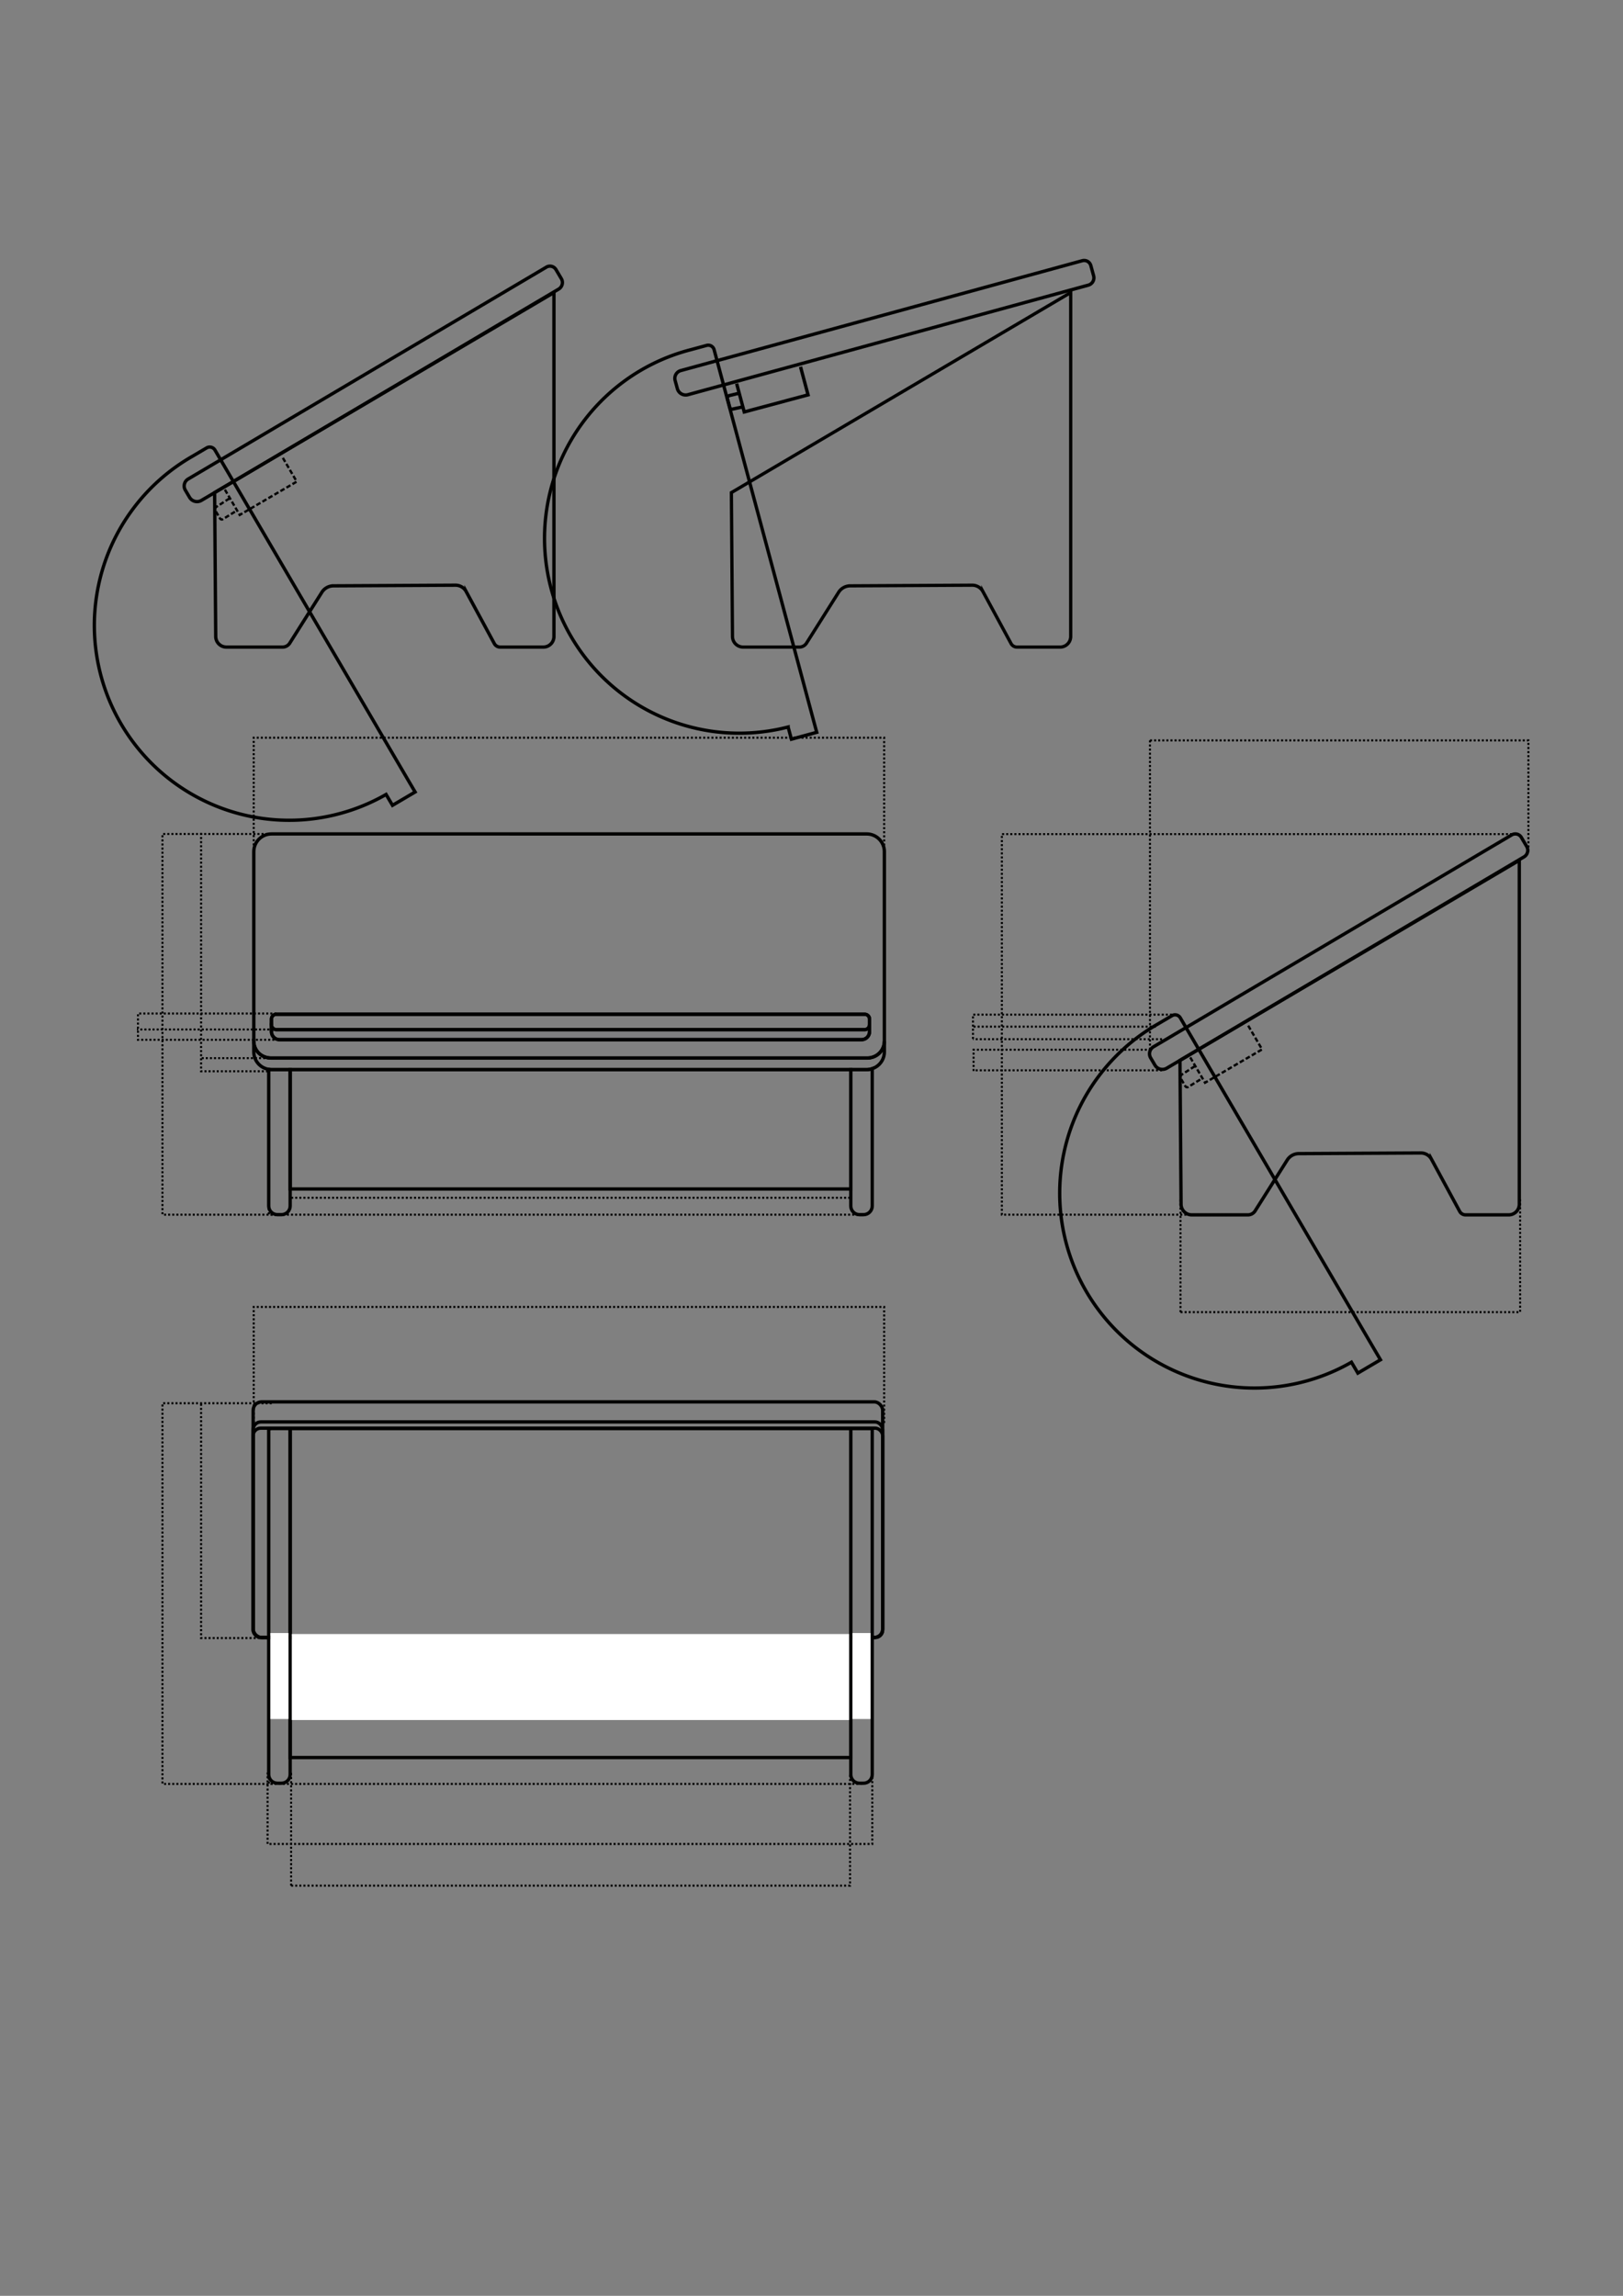 <?xml version="1.0" encoding="UTF-8" standalone="no"?>
<!-- Created with Inkscape (http://www.inkscape.org/) -->

<svg
   width="210mm"
   height="297mm"
   viewBox="0 0 210 297"
   version="1.1"
   id="svg1"
   inkscape:version="1.3.2 (091e20e, 2023-11-25)"
   sodipodi:docname="fablab_drawing.svg"
   xmlns:inkscape="http://www.inkscape.org/namespaces/inkscape"
   xmlns:sodipodi="http://sodipodi.sourceforge.net/DTD/sodipodi-0.dtd"
   xmlns="http://www.w3.org/2000/svg"
   xmlns:svg="http://www.w3.org/2000/svg">
  <rect x="0" y="0" width="210" height="297" fill="#808080" stroke="none"/>
  <sodipodi:namedview
     id="namedview1"
     pagecolor="#ffffff"
     bordercolor="#666666"
     borderopacity="1.0"
     inkscape:showpageshadow="2"
     inkscape:pageopacity="0.0"
     inkscape:pagecheckerboard="0"
     inkscape:deskcolor="#d1d1d1"
     inkscape:document-units="mm"
     inkscape:zoom="0.32200254"
     inkscape:cx="212.73124"
     inkscape:cy="1186.326"
     inkscape:window-width="1376"
     inkscape:window-height="715"
     inkscape:window-x="0"
     inkscape:window-y="25"
     inkscape:window-maximized="0"
     inkscape:current-layer="layer1"
     showguides="true" />
  <defs
     id="defs1">
    <inkscape:path-effect
       effect="fillet_chamfer"
       id="path-effect94"
       is_visible="true"
       lpeversion="1"
       nodesatellites_param="F,0,0,1,0,0,0,1 @ F,0,0,1,0,0.357,0,1 @ F,0,0,1,0,0.279,0,1 @ F,0,0,1,0,0,0,1"
       radius="0"
       unit="px"
       method="auto"
       mode="F"
       chamfer_steps="1"
       flexible="false"
       use_knot_distance="true"
       apply_no_radius="true"
       apply_with_radius="true"
       only_selected="false"
       hide_knots="false" />
    <inkscape:path-effect
       effect="fillet_chamfer"
       id="path-effect92"
       is_visible="true"
       lpeversion="1"
       nodesatellites_param="F,0,0,1,0,1.574,0,1 @ F,0,0,1,0,0,0,1 @ F,0,0,1,0,0,0,1 @ F,0,0,1,0,1.175,0,1"
       radius="0"
       unit="px"
       method="auto"
       mode="F"
       chamfer_steps="1"
       flexible="false"
       use_knot_distance="true"
       apply_no_radius="true"
       apply_with_radius="true"
       only_selected="false"
       hide_knots="false" />
    <inkscape:path-effect
       effect="fillet_chamfer"
       id="path-effect90"
       is_visible="true"
       lpeversion="1"
       nodesatellites_param="F,0,0,1,0,0,0,1 @ F,0,0,1,0,2.749,0,1 @ F,0,0,1,0,1.037,0,1 @ F,0,0,1,0,1.88,0,1 @ F,0,0,1,0,1.952,0,1 @ F,0,0,1,0,1.214,0,1 @ F,0,0,1,0,2.749,0,1 @ F,0,0,1,0,0,0,1"
       radius="0"
       unit="px"
       method="auto"
       mode="F"
       chamfer_steps="1"
       flexible="false"
       use_knot_distance="true"
       apply_no_radius="true"
       apply_with_radius="true"
       only_selected="false"
       hide_knots="false" />
    <inkscape:path-effect
       effect="fillet_chamfer"
       id="path-effect88"
       is_visible="true"
       lpeversion="1"
       nodesatellites_param="F,0,0,1,0,1.811,0,1 @ F,0,0,1,0,2.101,0,1 @ F,0,0,1,0,2.24,0,1 @ F,0,0,1,0,1.975,0,1"
       radius="0"
       unit="px"
       method="auto"
       mode="F"
       chamfer_steps="1"
       flexible="false"
       use_knot_distance="true"
       apply_no_radius="true"
       apply_with_radius="true"
       only_selected="false"
       hide_knots="false" />
    <inkscape:path-effect
       effect="fillet_chamfer"
       id="path-effect19"
       is_visible="true"
       lpeversion="1"
       nodesatellites_param="F,0,0,1,0,0,0,1 @ F,0,0,1,0,0.357,0,1 @ F,0,0,1,0,0.279,0,1 @ F,0,0,1,0,0,0,1"
       radius="0"
       unit="px"
       method="auto"
       mode="F"
       chamfer_steps="1"
       flexible="false"
       use_knot_distance="true"
       apply_no_radius="true"
       apply_with_radius="true"
       only_selected="false"
       hide_knots="false" />
    <inkscape:path-effect
       effect="fillet_chamfer"
       id="path-effect17"
       is_visible="true"
       lpeversion="1"
       nodesatellites_param="F,0,0,1,0,1.574,0,1 @ F,0,0,1,0,0,0,1 @ F,0,0,1,0,0,0,1 @ F,0,0,1,0,1.175,0,1"
       radius="0"
       unit="px"
       method="auto"
       mode="F"
       chamfer_steps="1"
       flexible="false"
       use_knot_distance="true"
       apply_no_radius="true"
       apply_with_radius="true"
       only_selected="false"
       hide_knots="false" />
    <inkscape:path-effect
       effect="fillet_chamfer"
       id="path-effect12"
       is_visible="true"
       lpeversion="1"
       nodesatellites_param="F,0,0,1,0,1.811,0,1 @ F,0,0,1,0,2.101,0,1 @ F,0,0,1,0,2.24,0,1 @ F,0,0,1,0,1.975,0,1"
       radius="0"
       unit="px"
       method="auto"
       mode="F"
       chamfer_steps="1"
       flexible="false"
       use_knot_distance="true"
       apply_no_radius="true"
       apply_with_radius="true"
       only_selected="false"
       hide_knots="false" />
    <inkscape:path-effect
       effect="fillet_chamfer"
       id="path-effect9"
       is_visible="true"
       lpeversion="1"
       nodesatellites_param="F,0,0,1,0,0,0,1 @ F,0,0,1,0,2.749,0,1 @ F,0,0,1,0,1.037,0,1 @ F,0,0,1,0,1.88,0,1 @ F,0,0,1,0,1.952,0,1 @ F,0,0,1,0,1.214,0,1 @ F,0,0,1,0,2.749,0,1 @ F,0,0,1,0,0,0,1"
       radius="0"
       unit="px"
       method="auto"
       mode="F"
       chamfer_steps="1"
       flexible="false"
       use_knot_distance="true"
       apply_no_radius="true"
       apply_with_radius="true"
       only_selected="false"
       hide_knots="false" />
    <inkscape:path-effect
       effect="fillet_chamfer"
       id="path-effect16"
       is_visible="true"
       lpeversion="1"
       nodesatellites_param="F,0,0,1,0,0,0,1 @ F,0,0,1,0,0.357,0,1 @ F,0,0,1,0,0.279,0,1 @ F,0,0,1,0,0,0,1"
       radius="0"
       unit="px"
       method="auto"
       mode="F"
       chamfer_steps="1"
       flexible="false"
       use_knot_distance="true"
       apply_no_radius="true"
       apply_with_radius="true"
       only_selected="false"
       hide_knots="false" />
    <inkscape:path-effect
       effect="fillet_chamfer"
       id="path-effect15"
       is_visible="true"
       lpeversion="1"
       nodesatellites_param="F,0,0,1,0,1.574,0,1 @ F,0,0,1,0,0,0,1 @ F,0,0,1,0,0,0,1 @ F,0,0,1,0,1.175,0,1"
       radius="0"
       unit="px"
       method="auto"
       mode="F"
       chamfer_steps="1"
       flexible="false"
       use_knot_distance="true"
       apply_no_radius="true"
       apply_with_radius="true"
       only_selected="false"
       hide_knots="false" />
    <inkscape:path-effect
       effect="fillet_chamfer"
       id="path-effect13"
       is_visible="true"
       lpeversion="1"
       nodesatellites_param="F,0,0,1,0,0,0,1 @ F,0,0,1,0,2.749,0,1 @ F,0,0,1,0,1.037,0,1 @ F,0,0,1,0,1.88,0,1 @ F,0,0,1,0,1.952,0,1 @ F,0,0,1,0,1.214,0,1 @ F,0,0,1,0,2.749,0,1 @ F,0,0,1,0,0,0,1"
       radius="0"
       unit="px"
       method="auto"
       mode="F"
       chamfer_steps="1"
       flexible="false"
       use_knot_distance="true"
       apply_no_radius="true"
       apply_with_radius="true"
       only_selected="false"
       hide_knots="false" />
    <inkscape:path-effect
       effect="fillet_chamfer"
       id="path-effect11"
       is_visible="true"
       lpeversion="1"
       nodesatellites_param="F,0,0,1,0,1.811,0,1 @ F,0,0,1,0,2.101,0,1 @ F,0,0,1,0,2.24,0,1 @ F,0,0,1,0,1.975,0,1"
       radius="0"
       unit="px"
       method="auto"
       mode="F"
       chamfer_steps="1"
       flexible="false"
       use_knot_distance="true"
       apply_no_radius="true"
       apply_with_radius="true"
       only_selected="false"
       hide_knots="false" />
    <inkscape:path-effect
       effect="fillet_chamfer"
       id="path-effect8"
       is_visible="true"
       lpeversion="1"
       nodesatellites_param="F,0,0,1,0,1.574,0,1 @ F,0,0,1,0,0,0,1 @ F,0,0,1,0,0,0,1 @ F,0,0,1,0,1.175,0,1"
       radius="0"
       unit="px"
       method="auto"
       mode="F"
       chamfer_steps="1"
       flexible="false"
       use_knot_distance="true"
       apply_no_radius="true"
       apply_with_radius="true"
       only_selected="false"
       hide_knots="false" />
    <inkscape:path-effect
       effect="fillet_chamfer"
       id="path-effect7"
       is_visible="true"
       lpeversion="1"
       nodesatellites_param="F,0,0,1,0,0,0,1 @ F,0,0,1,0,2.749,0,1 @ F,0,0,1,0,1.037,0,1 @ F,0,0,1,0,1.88,0,1 @ F,0,0,1,0,1.952,0,1 @ F,0,0,1,0,1.214,0,1 @ F,0,0,1,0,2.749,0,1 @ F,0,0,1,0,0,0,1"
       radius="0"
       unit="px"
       method="auto"
       mode="F"
       chamfer_steps="1"
       flexible="false"
       use_knot_distance="true"
       apply_no_radius="true"
       apply_with_radius="true"
       only_selected="false"
       hide_knots="false" />
    <inkscape:path-effect
       effect="fillet_chamfer"
       id="path-effect6"
       is_visible="true"
       lpeversion="1"
       nodesatellites_param="F,0,0,1,0,1.811,0,1 @ F,0,0,1,0,2.101,0,1 @ F,0,0,1,0,2.24,0,1 @ F,0,0,1,0,1.975,0,1"
       radius="0"
       unit="px"
       method="auto"
       mode="F"
       chamfer_steps="1"
       flexible="false"
       use_knot_distance="true"
       apply_no_radius="true"
       apply_with_radius="true"
       only_selected="false"
       hide_knots="false" />
    <inkscape:path-effect
       effect="fillet_chamfer"
       id="path-effect6-9"
       is_visible="true"
       lpeversion="1"
       nodesatellites_param="F,0,0,1,0,1.811,0,1 @ F,0,0,1,0,2.101,0,1 @ F,0,0,1,0,2.24,0,1 @ F,0,0,1,0,1.975,0,1"
       radius="0"
       unit="px"
       method="auto"
       mode="F"
       chamfer_steps="1"
       flexible="false"
       use_knot_distance="true"
       apply_no_radius="true"
       apply_with_radius="true"
       only_selected="false"
       hide_knots="false" />
    <inkscape:path-effect
       effect="fillet_chamfer"
       id="path-effect7-7"
       is_visible="true"
       lpeversion="1"
       nodesatellites_param="F,0,0,1,0,0,0,1 @ F,0,0,1,0,2.749,0,1 @ F,0,0,1,0,1.037,0,1 @ F,0,0,1,0,1.88,0,1 @ F,0,0,1,0,1.952,0,1 @ F,0,0,1,0,1.214,0,1 @ F,0,0,1,0,2.749,0,1 @ F,0,0,1,0,0,0,1"
       radius="0"
       unit="px"
       method="auto"
       mode="F"
       chamfer_steps="1"
       flexible="false"
       use_knot_distance="true"
       apply_no_radius="true"
       apply_with_radius="true"
       only_selected="false"
       hide_knots="false" />
    <inkscape:path-effect
       effect="fillet_chamfer"
       id="path-effect8-5"
       is_visible="true"
       lpeversion="1"
       nodesatellites_param="F,0,0,1,0,1.574,0,1 @ F,0,0,1,0,0,0,1 @ F,0,0,1,0,0,0,1 @ F,0,0,1,0,1.175,0,1"
       radius="0"
       unit="px"
       method="auto"
       mode="F"
       chamfer_steps="1"
       flexible="false"
       use_knot_distance="true"
       apply_no_radius="true"
       apply_with_radius="true"
       only_selected="false"
       hide_knots="false" />
    <inkscape:path-effect
       effect="fillet_chamfer"
       id="path-effect16-2"
       is_visible="true"
       lpeversion="1"
       nodesatellites_param="F,0,0,1,0,0,0,1 @ F,0,0,1,0,0.357,0,1 @ F,0,0,1,0,0.279,0,1 @ F,0,0,1,0,0,0,1"
       radius="0"
       unit="px"
       method="auto"
       mode="F"
       chamfer_steps="1"
       flexible="false"
       use_knot_distance="true"
       apply_no_radius="true"
       apply_with_radius="true"
       only_selected="false"
       hide_knots="false" />
    <inkscape:path-effect
       effect="fillet_chamfer"
       id="path-effect6-4"
       is_visible="true"
       lpeversion="1"
       nodesatellites_param="F,0,0,1,0,1.811,0,1 @ F,0,0,1,0,2.101,0,1 @ F,0,0,1,0,2.24,0,1 @ F,0,0,1,0,1.975,0,1"
       radius="0"
       unit="px"
       method="auto"
       mode="F"
       chamfer_steps="1"
       flexible="false"
       use_knot_distance="true"
       apply_no_radius="true"
       apply_with_radius="true"
       only_selected="false"
       hide_knots="false" />
    <inkscape:path-effect
       effect="fillet_chamfer"
       id="path-effect7-3"
       is_visible="true"
       lpeversion="1"
       nodesatellites_param="F,0,0,1,0,0,0,1 @ F,0,0,1,0,2.749,0,1 @ F,0,0,1,0,1.037,0,1 @ F,0,0,1,0,1.88,0,1 @ F,0,0,1,0,1.952,0,1 @ F,0,0,1,0,1.214,0,1 @ F,0,0,1,0,2.749,0,1 @ F,0,0,1,0,0,0,1"
       radius="0"
       unit="px"
       method="auto"
       mode="F"
       chamfer_steps="1"
       flexible="false"
       use_knot_distance="true"
       apply_no_radius="true"
       apply_with_radius="true"
       only_selected="false"
       hide_knots="false" />
    <inkscape:path-effect
       effect="fillet_chamfer"
       id="path-effect8-9"
       is_visible="true"
       lpeversion="1"
       nodesatellites_param="F,0,0,1,0,1.574,0,1 @ F,0,0,1,0,0,0,1 @ F,0,0,1,0,0,0,1 @ F,0,0,1,0,1.175,0,1"
       radius="0"
       unit="px"
       method="auto"
       mode="F"
       chamfer_steps="1"
       flexible="false"
       use_knot_distance="true"
       apply_no_radius="true"
       apply_with_radius="true"
       only_selected="false"
       hide_knots="false" />
    <inkscape:path-effect
       effect="fillet_chamfer"
       id="path-effect16-2-0"
       is_visible="true"
       lpeversion="1"
       nodesatellites_param="F,0,0,1,0,0,0,1 @ F,0,0,1,0,0.357,0,1 @ F,0,0,1,0,0.279,0,1 @ F,0,0,1,0,0,0,1"
       radius="0"
       unit="px"
       method="auto"
       mode="F"
       chamfer_steps="1"
       flexible="false"
       use_knot_distance="true"
       apply_no_radius="true"
       apply_with_radius="true"
       only_selected="false"
       hide_knots="false" />
    <inkscape:path-effect
       effect="fillet_chamfer"
       id="path-effect11-6"
       is_visible="true"
       lpeversion="1"
       nodesatellites_param="F,0,0,1,0,1.811,0,1 @ F,0,0,1,0,2.101,0,1 @ F,0,0,1,0,2.24,0,1 @ F,0,0,1,0,1.975,0,1"
       radius="0"
       unit="px"
       method="auto"
       mode="F"
       chamfer_steps="1"
       flexible="false"
       use_knot_distance="true"
       apply_no_radius="true"
       apply_with_radius="true"
       only_selected="false"
       hide_knots="false" />
  </defs>
  <g
     inkscape:label="Layer 1"
     inkscape:groupmode="layer"
     id="layer1">
    <g
       id="g8"
       transform="matrix(0.499,0,0,0.499,2.242,14.543)"
       style="stroke-width:0.867;stroke-dasharray:none">
      <path
         id="rect5"
         style="fill:none;stroke:#020200;stroke-width:0.867;stroke-linecap:round;stroke-dasharray:none"
         d="M 136.874,40.029 43.982,94.965 a 2.101,2.101 104.4 0 0 -0.739,2.878 l 1.11,1.877 a 2.24,2.24 14.4 0 0 3.069,0.788 L 140.054,45.726 a 1.975,1.975 104.4 0 0 0.695,-2.705 l -1.393,-2.355 a 1.811,1.811 14.4 0 0 -2.481,-0.637 z"
         inkscape:path-effect="#path-effect6"
         inkscape:original-d="M 138.43364,39.107071 42.173787,96.034983 45.493915,101.649 141.75375,44.721087 Z"
         transform="translate(0.313,0.078)" />
      <path
         id="rect6"
         style="fill:none;stroke:#020200;stroke-width:0.867;stroke-linecap:round;stroke-miterlimit:4.5;stroke-dasharray:none"
         d="M 139.143,46.699 V 135.865 a 2.749,2.749 135 0 1 -2.749,2.749 h -11.182 a 1.74,1.74 30.792 0 1 -1.531,-0.912 l -7.299,-13.491 a 3.135,3.135 30.64 0 0 -2.774,-1.643 l -31.644,0.168 a 3.564,3.564 150.983 0 0 -2.995,1.661 l -8.329,13.19 a 2.202,2.202 151.136 0 1 -1.862,1.026 H 54.213 a 2.77,2.77 44.783 0 1 -2.77,-2.749 L 51.161,98.561 Z"
         inkscape:path-effect="#path-effect7"
         inkscape:original-d="M 139.1431,46.699398 V 138.61393 H 124.17488 L 115.48787,122.55811 80.011657,122.747 69.992149,138.61393 H 51.46426 l -0.302808,-40.0525 z"
         sodipodi:nodetypes="ccccccccc" />
      <path
         style="fill:none;stroke:#020200;stroke-width:0.867;stroke-linecap:round;stroke-miterlimit:4.5;stroke-dasharray:none;stroke-opacity:1"
         id="rect7"
         width="4.451"
         height="7.078"
         x="99.853"
         y="0.273"
         transform="rotate(59.5)"
         inkscape:path-effect="#path-effect8"
         sodipodi:type="rect"
         d="m 101.427,0.273 h 2.877 V 7.352 h -3.276 A 1.175,1.175 45 0 1 99.853,6.177 V 1.847 a 1.574,1.574 135 0 1 1.574,-1.574 z" />
    </g>
    <path
       id="path9"
       style="fill:none;stroke:#020200;stroke-width:0.846;stroke-linecap:round;stroke-miterlimit:4.5;stroke-dasharray:none"
       d="M 139.143,46.699 V 135.865 a 2.749,2.749 135 0 1 -2.749,2.749 h -11.182 a 1.74,1.74 30.792 0 1 -1.531,-0.912 l -7.299,-13.491 a 3.135,3.135 30.64 0 0 -2.774,-1.643 l -31.644,0.168 a 3.564,3.564 150.983 0 0 -2.995,1.661 l -8.329,13.19 a 2.202,2.202 151.136 0 1 -1.862,1.026 H 54.213 a 2.77,2.77 44.783 0 1 -2.77,-2.749 L 51.161,98.561 Z"
       inkscape:path-effect="#path-effect13"
       inkscape:original-d="M 139.1431,46.699398 V 138.61393 H 124.17488 L 115.48787,122.55811 80.011657,122.747 69.992149,138.61393 H 51.46426 l -0.302808,-40.0525 z"
       sodipodi:nodetypes="ccccccccc"
       transform="matrix(0.499,0,0,0.499,69.105,14.543)" />
    <g
       id="g15"
       transform="rotate(15.3,141.879,43.346)"
       style="stroke-width:0.433;stroke-dasharray:none">
      <path
         id="path8"
         style="fill:none;stroke:#020200;stroke-width:0.867;stroke-linecap:round;stroke-dasharray:none"
         d="M 136.874,40.029 43.982,94.965 a 2.101,2.101 104.4 0 0 -0.739,2.878 l 1.11,1.877 a 2.24,2.24 14.4 0 0 3.069,0.788 L 140.054,45.726 a 1.975,1.975 104.4 0 0 0.695,-2.705 l -1.393,-2.355 a 1.811,1.811 14.4 0 0 -2.481,-0.637 z"
         inkscape:path-effect="#path-effect11"
         inkscape:original-d="M 138.43364,39.107071 42.173787,96.034983 45.493915,101.649 141.75375,44.721087 Z"
         transform="matrix(0.499,0,0,0.499,69.261,14.582)" />
      <path
         style="fill:none;stroke:#020200;stroke-width:0.867;stroke-linecap:round;stroke-miterlimit:4.5;stroke-dasharray:none;stroke-opacity:1"
         id="path10"
         width="4.451"
         height="7.078"
         x="99.853"
         y="0.273"
         transform="matrix(0.253,0.43,-0.43,0.253,69.105,14.543)"
         inkscape:path-effect="#path-effect15"
         sodipodi:type="rect"
         d="m 101.427,0.273 h 2.877 V 7.352 h -3.276 A 1.175,1.175 45 0 1 99.853,6.177 V 1.847 a 1.574,1.574 135 0 1 1.574,-1.574 z" />
    </g>
    <g
       id="g16"
       style="stroke-width:0.433;stroke-dasharray:none">
      <path
         style="fill:none;stroke:#000000;stroke-width:0.433;stroke-linecap:butt;stroke-linejoin:miter;stroke-opacity:1;stroke-dasharray:none"
         d="m 95.314,49.628 0.982,3.665 8.257,-2.212 -0.974,-3.633"
         id="path15" />
      <path
         style="fill:none;stroke:#000000;stroke-width:0.433;stroke-linecap:butt;stroke-linejoin:miter;stroke-dasharray:none;stroke-opacity:1"
         d="m 95.588,50.878 -1.206,0.294 a 0.349,0.349 120.628 0 0 -0.254,0.429 l 0.3,1.116 a 0.293,0.293 31.392 0 0 0.345,0.211 l 1.335,-0.288"
         id="path15-4"
         sodipodi:nodetypes="cccc"
         inkscape:path-effect="#path-effect16"
         inkscape:original-d="m 95.58783,50.878335 -1.552828,0.378999 0.464603,1.730651 1.608243,-0.34737" />
    </g>
    <g
       id="g16-0"
       transform="rotate(-15.3,113.257,302.971)"
       style="stroke-width:0.3;stroke-dasharray:none">
      <path
         style="fill:none;stroke:#000000;stroke-width:0.3;stroke-linecap:butt;stroke-linejoin:miter;stroke-dasharray:0.6,0.3;stroke-opacity:1;stroke-dashoffset:0"
         d="m 95.314,49.628 0.982,3.665 8.257,-2.212 -0.974,-3.633"
         id="path15-3" />
      <path
         style="fill:none;stroke:#000000;stroke-width:0.3;stroke-linecap:butt;stroke-linejoin:miter;stroke-dasharray:0.6,0.3;stroke-opacity:1;stroke-dashoffset:0"
         d="m 95.588,50.878 -1.921,0.607 a 0.373,0.373 118.725 0 0 -0.248,0.452 l 0.3,1.116 a 0.273,0.273 29.281 0 0 0.34,0.191 l 2.049,-0.603"
         id="path15-4-9"
         sodipodi:nodetypes="cccc"
         inkscape:path-effect="#path-effect16-2"
         inkscape:original-d="m 95.58783,50.878335 -2.261543,0.714027 0.464603,1.730651 2.316958,-0.682398" />
    </g>
    <g
       id="g8-6"
       transform="matrix(0.499,0,0,0.499,127.149,87.994)"
       style="stroke-width:0.867;stroke-dasharray:none">
      <path
         id="rect5-3"
         style="fill:none;stroke:#020200;stroke-width:0.867;stroke-linecap:round;stroke-dasharray:none"
         d="M 136.874,40.029 43.982,94.965 a 2.101,2.101 104.4 0 0 -0.739,2.878 l 1.11,1.877 a 2.24,2.24 14.4 0 0 3.069,0.788 L 140.054,45.726 a 1.975,1.975 104.4 0 0 0.695,-2.705 l -1.393,-2.355 a 1.811,1.811 14.4 0 0 -2.481,-0.637 z"
         inkscape:path-effect="#path-effect6-4"
         inkscape:original-d="M 138.43364,39.107071 42.173787,96.034983 45.493915,101.649 141.75375,44.721087 Z"
         transform="translate(0.313,0.078)" />
      <path
         id="rect6-6"
         style="fill:none;stroke:#020200;stroke-width:0.867;stroke-linecap:round;stroke-miterlimit:4.5;stroke-dasharray:none"
         d="M 139.143,46.699 V 135.865 a 2.749,2.749 135 0 1 -2.749,2.749 h -11.182 a 1.74,1.74 30.792 0 1 -1.531,-0.912 l -7.299,-13.491 a 3.135,3.135 30.64 0 0 -2.774,-1.643 l -31.644,0.168 a 3.564,3.564 150.983 0 0 -2.995,1.661 l -8.329,13.19 a 2.202,2.202 151.136 0 1 -1.862,1.026 H 54.213 a 2.77,2.77 44.783 0 1 -2.77,-2.749 L 51.161,98.561 Z"
         inkscape:path-effect="#path-effect7-3"
         inkscape:original-d="M 139.1431,46.699398 V 138.61393 H 124.17488 L 115.48787,122.55811 80.011657,122.747 69.992149,138.61393 H 51.46426 l -0.302808,-40.0525 z"
         sodipodi:nodetypes="ccccccccc" />
      <path
         style="fill:none;stroke:#020200;stroke-width:0.867;stroke-linecap:round;stroke-miterlimit:4.5;stroke-dasharray:none;stroke-opacity:1"
         id="rect7-3"
         width="4.451"
         height="7.078"
         x="99.853"
         y="0.273"
         transform="rotate(59.5)"
         inkscape:path-effect="#path-effect8-9"
         sodipodi:type="rect"
         d="m 101.427,0.273 h 2.877 V 7.352 h -3.276 A 1.175,1.175 45 0 1 99.853,6.177 V 1.847 a 1.574,1.574 135 0 1 1.574,-1.574 z" />
    </g>
    <g
       id="g16-0-0"
       transform="rotate(-15.3,449.132,-125.275)"
       style="stroke-width:0.3;stroke-dasharray:none">
      <path
         style="fill:none;stroke:#000000;stroke-width:0.3;stroke-linecap:butt;stroke-linejoin:miter;stroke-dasharray:0.6, 0.3;stroke-dashoffset:0;stroke-opacity:1"
         d="m 95.314,49.628 0.982,3.665 8.257,-2.212 -0.974,-3.633"
         id="path15-3-8" />
      <path
         style="fill:none;stroke:#000000;stroke-width:0.3;stroke-linecap:butt;stroke-linejoin:miter;stroke-dasharray:0.6, 0.3;stroke-dashoffset:0;stroke-opacity:1"
         d="m 95.588,50.878 -1.921,0.607 a 0.373,0.373 118.725 0 0 -0.248,0.452 l 0.3,1.116 a 0.273,0.273 29.281 0 0 0.34,0.191 l 2.049,-0.603"
         id="path15-4-9-4"
         sodipodi:nodetypes="cccc"
         inkscape:path-effect="#path-effect16-2-0"
         inkscape:original-d="m 95.58783,50.878335 -2.261543,0.714027 0.464603,1.730651 2.316958,-0.682398" />
    </g>
    <path
       d="m 37.543,138.375 v 13.447 1.991 h 72.54 v -1.991 -13.447 z"
       style="fill:none;stroke:#020200;stroke-width:0.433;stroke-linecap:round;stroke-miterlimit:4.5"
       id="path53" />
    <path
       d="m 112.857,138.248 c -0.229,0.076 -0.469,0.127 -0.723,0.127 h -2.051 v 13.447 1.991 2.196 c 0,0.624 0.502,1.126 1.126,1.126 h 0.523 c 0.624,0 1.126,-0.502 1.126,-1.126 z"
       style="fill:none;stroke:#020200;stroke-width:0.433;stroke-linecap:round;stroke-miterlimit:4.5"
       id="path52" />
    <path
       d="m 32.838,134.692 v 1.388 c 0,1.147 0.835,2.084 1.931,2.258 0.119,0.019 0.239,0.037 0.364,0.037 h 2.41 72.54 2.051 c 0.255,0 0.495,-0.051 0.723,-0.127 0.913,-0.303 1.571,-1.152 1.571,-2.168 v -1.388 c 0,0.995 -0.664,1.821 -1.571,2.086 -0.195,0.057 -0.397,0.097 -0.61,0.097 h -2.164 -72.54 -2.523 c -0.086,0 -0.168,-0.016 -0.251,-0.025 -1.088,-0.125 -1.931,-1.034 -1.931,-2.157 z"
       style="fill:none;stroke:#020200;stroke-width:0.433;stroke-linecap:round;stroke-miterlimit:4.5"
       id="path54" />
    <path
       d="m 35.133,107.883 c -1.271,0 -2.295,1.024 -2.295,2.295 v 24.514 c 0,1.123 0.843,2.032 1.931,2.157 0.083,0.01 0.165,0.025 0.251,0.025 h 2.523 72.54 2.164 c 0.214,0 0.415,-0.04 0.61,-0.097 0.908,-0.264 1.571,-1.09 1.571,-2.086 V 110.178 c 0,-1.271 -1.024,-2.295 -2.295,-2.295 z m 0.623,23.326 h 1.787 72.54 1.795 c 0.351,0 0.634,0.283 0.634,0.634 v 0.723 0.886 c 0,0.581 -0.467,1.048 -1.048,1.048 h -1.381 -72.54 -1.374 c -0.581,0 -1.048,-0.467 -1.048,-1.048 v -0.886 -0.723 c 0,-0.351 0.283,-0.634 0.634,-0.634 z"
       style="fill:none;stroke:#020200;stroke-width:0.433;stroke-linecap:round;stroke-miterlimit:4.5"
       id="path55" />
    <path
       d="m 35.755,131.209 c -0.351,0 -0.634,0.283 -0.634,0.634 v 0.414 0.309 c 0,0.351 0.283,0.634 0.634,0.634 h 1.787 72.54 1.795 c 0.351,0 0.634,-0.283 0.634,-0.634 v -0.309 -0.414 c 0,-0.351 -0.283,-0.634 -0.634,-0.634 h -0.414 -1.381 -72.54 -1.374 z"
       style="fill:none;stroke:#020200;stroke-width:0.433;stroke-linecap:round;stroke-miterlimit:4.5"
       id="path57" />
    <path
       d="m 35.121,132.566 v 0.886 c 0,0.581 0.467,1.048 1.048,1.048 h 1.374 72.54 1.381 c 0.581,0 1.048,-0.467 1.048,-1.048 v -0.886 c 0,0.351 -0.283,0.634 -0.634,0.634 h -1.795 -72.54 -1.787 c -0.351,0 -0.634,-0.283 -0.634,-0.634 z"
       style="fill:none;stroke:#020200;stroke-width:0.433;stroke-linecap:round;stroke-miterlimit:4.5"
       id="path56" />
    <path
       d="m 34.769,138.338 v 17.67 c 0,0.624 0.502,1.126 1.126,1.126 h 0.523 c 0.624,0 1.126,-0.502 1.126,-1.126 v -2.196 -1.991 -13.447 h -2.41 c -0.125,0 -0.245,-0.018 -0.364,-0.037 z"
       style="fill:none;stroke:#020200;stroke-width:0.433;stroke-linecap:round;stroke-miterlimit:4.5"
       id="path51" />
    <path
       style="fill:none;stroke:#000000;stroke-width:0.265;stroke-linecap:butt;stroke-linejoin:miter;stroke-dasharray:0.265, 0.265;stroke-dashoffset:0;stroke-opacity:1"
       d="m 26.019,107.755 v 30.834 h 8.679"
       id="path58"
       sodipodi:nodetypes="ccc" />
    <path
       style="fill:none;stroke:#000000;stroke-width:0.265;stroke-linecap:butt;stroke-linejoin:miter;stroke-dasharray:0.265, 0.265;stroke-dashoffset:0;stroke-opacity:1"
       d="M 35.161,107.889 H 21.019 v 49.25 h 15.275"
       id="path59"
       sodipodi:nodetypes="cccc" />
    <path
       style="fill:none;stroke:#000000;stroke-width:0.265px;stroke-linecap:butt;stroke-linejoin:miter;stroke-dasharray:0.265, 0.265;stroke-dashoffset:0;stroke-opacity:1"
       d="M 36.026,134.515 H 17.855 v -3.399 h 17.9"
       id="path60"
       sodipodi:nodetypes="cccc" />
    <path
       style="fill:none;stroke:#000000;stroke-width:0.265px;stroke-linecap:butt;stroke-linejoin:miter;stroke-dasharray:0.265, 0.265;stroke-dashoffset:0;stroke-opacity:1"
       d="M 35.905,133.179 H 17.72"
       id="path61"
       sodipodi:nodetypes="cc" />
    <path
       style="fill:none;stroke:#000000;stroke-width:0.265px;stroke-linecap:butt;stroke-linejoin:miter;stroke-dasharray:0.265, 0.265;stroke-dashoffset:0;stroke-opacity:1"
       d="m 37.666,154.953 h 72.321"
       id="path62" />
    <path
       style="fill:none;stroke:#000000;stroke-width:0.265px;stroke-linecap:butt;stroke-linejoin:miter;stroke-dasharray:0.265, 0.265;stroke-dashoffset:0;stroke-opacity:1"
       d="M 111.59,157.138 H 34.784 v -1.334"
       id="path63"
       sodipodi:nodetypes="ccc" />
    <path
       style="fill:none;stroke:#000000;stroke-width:0.265px;stroke-linecap:butt;stroke-linejoin:miter;stroke-dasharray:0.265, 0.265;stroke-dashoffset:0;stroke-opacity:1"
       d="M 35.905,136.889 H 25.886"
       id="path64"
       sodipodi:nodetypes="cc" />
    <path
       style="fill:none;stroke:#000000;stroke-width:0.265px;stroke-linecap:butt;stroke-linejoin:miter;stroke-dasharray:0.265, 0.265;stroke-dashoffset:0;stroke-opacity:1"
       d="M 114.401,110.446 V 95.435 H 32.83 v 15.589"
       id="path65"
       sodipodi:nodetypes="cccc" />
    <path
       style="fill:none;stroke:#000000;stroke-width:0.265px;stroke-linecap:butt;stroke-linejoin:miter;stroke-dasharray:0.265, 0.265;stroke-dashoffset:0;stroke-opacity:1"
       d="m 159.34,157.138 h -29.71 l 0,-49.231 h 66.508"
       id="path66"
       sodipodi:nodetypes="cccc" />
    <path
       d="m 37.543,184.805 v 40.571 1.991 h 72.54 v -1.991 -40.571 z"
       style="display:inline;fill:none;stroke:#020200;stroke-width:0.433;stroke-linecap:round;stroke-miterlimit:4.5"
       id="path72"
       sodipodi:nodetypes="ccccccc" />
    <path
       d="m 112.857,184.809 c -0.255,0.005 -0.469,-0.004 -0.723,-0.004 h -2.051 v 40.571 1.991 2.196 c 0,0.624 0.502,1.126 1.126,1.126 h 0.523 c 0.624,0 1.126,-0.502 1.126,-1.126 z"
       style="display:inline;fill:none;stroke:#020200;stroke-width:0.433;stroke-linecap:round;stroke-miterlimit:4.5;stroke-dasharray:none"
       id="path73"
       sodipodi:nodetypes="cscccssssc" />
    <path
       d="m 34.769,184.768 v 44.794 c 0,0.624 0.502,1.126 1.126,1.126 h 0.523 c 0.624,0 1.126,-0.502 1.126,-1.126 v -2.196 -1.991 -40.571 h -2.41 c -0.125,0 -0.364,0.092 -0.364,-0.028 z"
       style="display:inline;fill:none;stroke:#020200;stroke-width:0.433;stroke-linecap:round;stroke-miterlimit:4.5"
       id="path78"
       sodipodi:nodetypes="csssscccssc" />
    <rect
       style="display:inline;fill:none;stroke:#020200;stroke-width:0.433;stroke-linecap:round;stroke-miterlimit:4.5;stroke-dasharray:none;stroke-dashoffset:0;stroke-opacity:1"
       id="rect99"
       width="81.452"
       height="30.479"
       x="32.756"
       y="181.353"
       ry="1.089" />
    <rect
       style="display:inline;fill:none;stroke:#020200;stroke-width:0.433;stroke-linecap:round;stroke-miterlimit:4.5;stroke-dasharray:none;stroke-dashoffset:0;stroke-opacity:1"
       id="rect100"
       width="81.452"
       height="27.885"
       x="32.756"
       y="183.947"
       ry="0.997" />
    <rect
       style="display:inline;fill:none;stroke:#020200;stroke-width:0.433;stroke-linecap:round;stroke-miterlimit:4.5;stroke-dasharray:none;stroke-dashoffset:0;stroke-opacity:1"
       id="rect101"
       width="81.452"
       height="27.073"
       x="32.756"
       y="184.759"
       ry="0.968" />
    <rect
       style="fill:#ffffff;fill-opacity:1;stroke:none;stroke-width:0.433;stroke-linecap:round;stroke-miterlimit:4.5;stroke-dasharray:none;stroke-dashoffset:0;stroke-opacity:1"
       id="rect102"
       width="2.34"
       height="11.124"
       x="34.986"
       y="211.258"
       ry="0" />
    <rect
       style="fill:#ffffff;fill-opacity:1;stroke:none;stroke-width:0.433;stroke-linecap:round;stroke-miterlimit:4.5;stroke-dasharray:none;stroke-dashoffset:0;stroke-opacity:1"
       id="rect103"
       width="72.107"
       height="11.124"
       x="37.759"
       y="211.389"
       ry="0" />
    <rect
       style="fill:#ffffff;fill-opacity:1;stroke:none;stroke-width:0.433;stroke-linecap:round;stroke-miterlimit:4.5;stroke-dasharray:none;stroke-dashoffset:0;stroke-opacity:1"
       id="rect104"
       width="2.34"
       height="11.124"
       x="110.301"
       y="211.258"
       ry="0" />
    <path
       style="fill:none;stroke:#000000;stroke-width:0.265;stroke-linecap:butt;stroke-linejoin:miter;stroke-dasharray:0.265, 0.265;stroke-dashoffset:0;stroke-opacity:1"
       d="M 35.161,181.53 H 21.019 v 49.25 h 15.275"
       id="path104"
       sodipodi:nodetypes="cccc" />
    <path
       style="fill:none;stroke:#000000;stroke-width:0.265px;stroke-linecap:butt;stroke-linejoin:miter;stroke-dasharray:0.265, 0.265;stroke-dashoffset:0;stroke-opacity:1"
       d="M 37.666,243.94 V 229.357 m 0,14.583 h 72.321 V 229.357"
       id="path105"
       sodipodi:nodetypes="ccccc" />
    <path
       style="fill:none;stroke:#000000;stroke-width:0.265px;stroke-linecap:butt;stroke-linejoin:miter;stroke-dasharray:0.265, 0.265;stroke-dashoffset:0;stroke-opacity:1"
       d="M 111.59,230.779 H 34.784 v -1.334"
       id="path106"
       sodipodi:nodetypes="ccc" />
    <path
       style="fill:none;stroke:#000000;stroke-width:0.265px;stroke-linecap:butt;stroke-linejoin:miter;stroke-dasharray:0.265, 0.265;stroke-dashoffset:0;stroke-opacity:1"
       d="M 114.401,184.087 V 169.076 H 32.83 v 15.589"
       id="path107"
       sodipodi:nodetypes="cccc" />
    <path
       style="fill:none;stroke:#000000;stroke-width:0.265;stroke-linecap:butt;stroke-linejoin:miter;stroke-dasharray:0.265, 0.265;stroke-dashoffset:0;stroke-opacity:1"
       d="m 26.019,181.604 v 30.305 h 8.679"
       id="path108"
       sodipodi:nodetypes="ccc" />
    <path
       style="fill:none;stroke:#000000;stroke-width:0.265px;stroke-linecap:butt;stroke-linejoin:miter;stroke-dasharray:0.265, 0.265;stroke-dashoffset:0;stroke-opacity:1"
       d="m 112.865,229.887 v 8.661 H 34.622 v -9.239"
       id="path109"
       sodipodi:nodetypes="cccc" />
    <path
       style="fill:none;stroke:#000000;stroke-width:0.265;stroke-linecap:butt;stroke-linejoin:miter;stroke-dasharray:0.265, 0.265;stroke-dashoffset:0;stroke-opacity:1"
       d="m 152.169,131.261 h -26.273 v 3.307"
       id="path110"
       sodipodi:nodetypes="ccc" />
    <path
       style="fill:none;stroke:#000000;stroke-width:0.265;stroke-linecap:butt;stroke-linejoin:miter;stroke-dasharray:0.265, 0.265;stroke-dashoffset:0;stroke-opacity:1"
       d="M 150.359,134.436 H 125.896"
       id="path111"
       sodipodi:nodetypes="cc" />
    <path
       style="fill:none;stroke:#000000;stroke-width:0.265;stroke-linecap:butt;stroke-linejoin:miter;stroke-dasharray:0.265, 0.265;stroke-dashoffset:0;stroke-opacity:1"
       d="M 150.359,138.463 H 125.971"
       id="path112"
       sodipodi:nodetypes="cc" />
    <path
       style="fill:none;stroke:#000000;stroke-width:0.265;stroke-linecap:butt;stroke-linejoin:miter;stroke-dasharray:0.265, 0.265;stroke-dashoffset:0;stroke-opacity:1"
       d="M 149.548,132.814 H 125.896"
       id="path113"
       sodipodi:nodetypes="cc" />
    <path
       style="fill:none;stroke:#000000;stroke-width:0.265;stroke-linecap:butt;stroke-linejoin:miter;stroke-dasharray:0.265, 0.265;stroke-dashoffset:0;stroke-opacity:1"
       d="m 148.919,135.798 h -22.948 v 2.76"
       id="path114"
       sodipodi:nodetypes="ccc" />
    <path
       style="fill:none;stroke:#000000;stroke-width:0.265px;stroke-linecap:butt;stroke-linejoin:miter;stroke-dasharray:0.265, 0.265;stroke-dashoffset:0;stroke-opacity:1"
       d="m 152.745,169.746 v -14.583 m 0,14.583 43.944,0 v -14.583"
       id="path115"
       sodipodi:nodetypes="ccccc" />
    <path
       style="fill:none;stroke:#000000;stroke-width:0.265px;stroke-linecap:butt;stroke-linejoin:miter;stroke-dasharray:0.265, 0.265;stroke-dashoffset:0;stroke-opacity:1"
       d="m 148.796,95.781 0,40.423 m 0,-40.423 h 48.964 v 14.583"
       id="path116"
       sodipodi:nodetypes="ccccc" />
  </g>
</svg>

